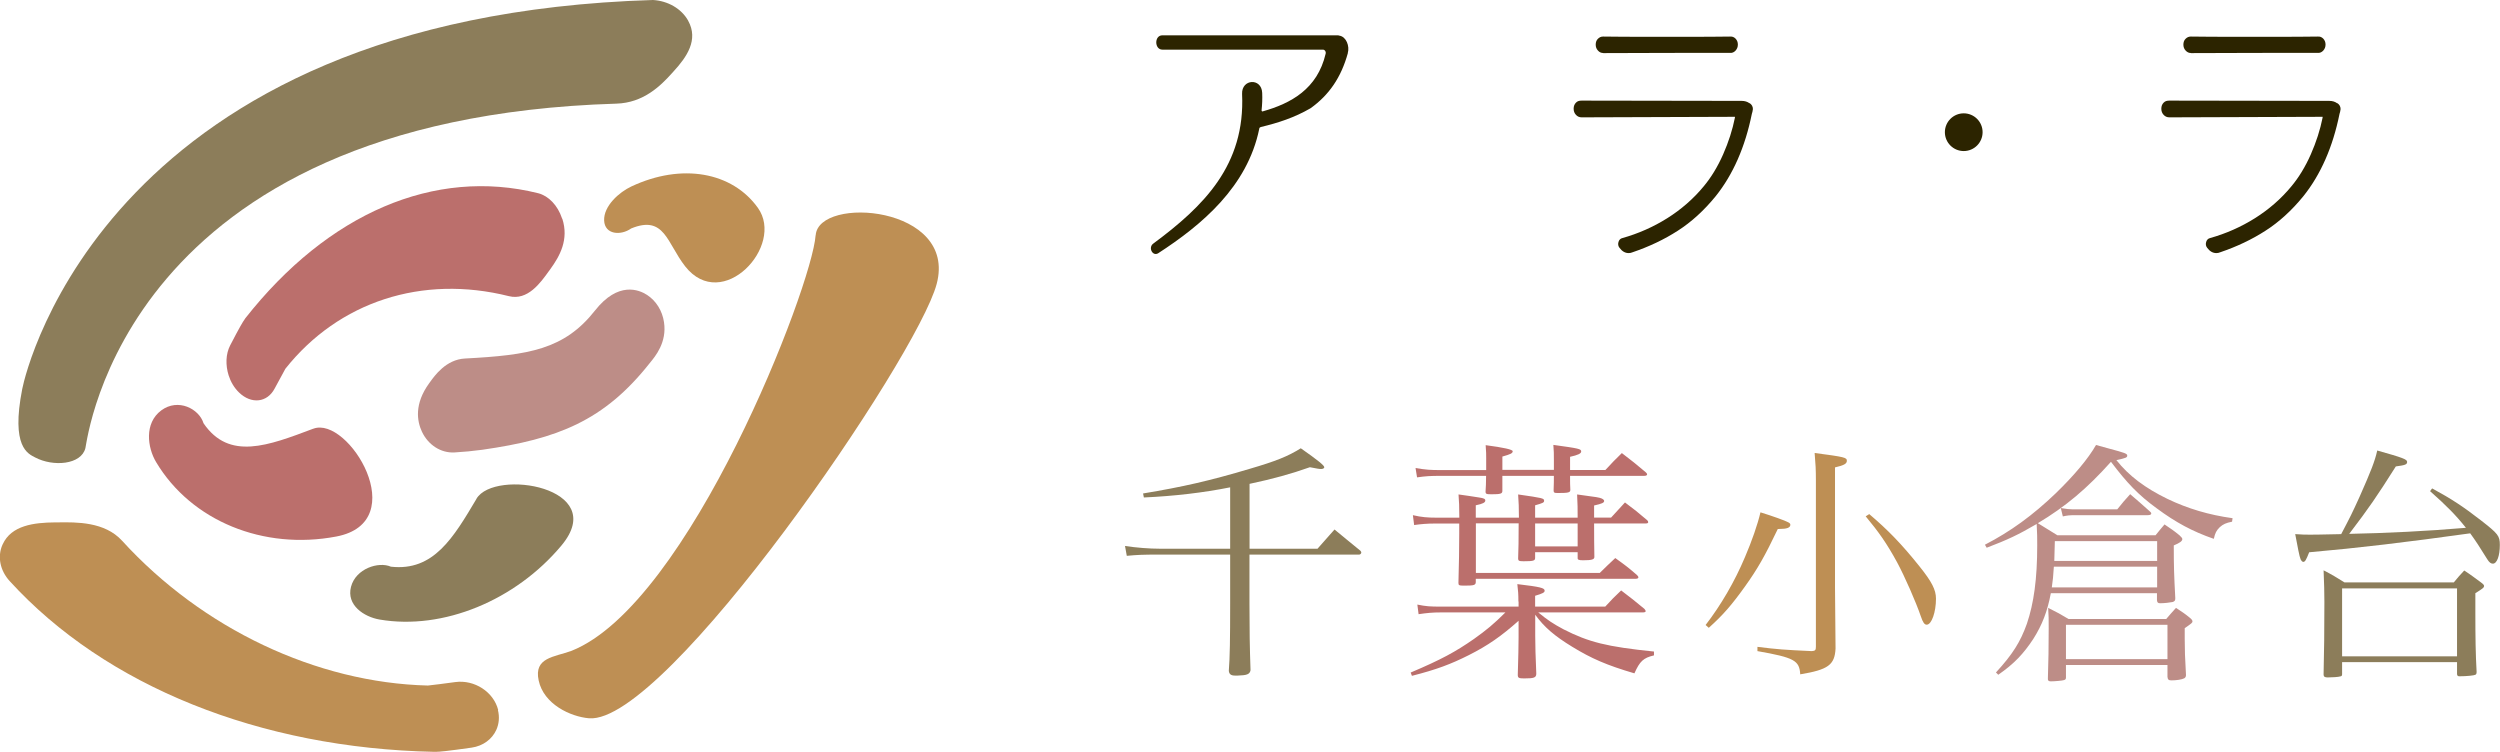 <?xml version="1.0" encoding="UTF-8"?>
<svg xmlns="http://www.w3.org/2000/svg" viewBox="0 0 281.02 84.52">
  <defs>
    <style>
      .cls-1 {
        fill: #2c2400;
      }

      .cls-2, .cls-3 {
        fill: #8c7d5a;
      }

      .cls-4 {
        isolation: isolate;
      }

      .cls-5, .cls-6, .cls-3, .cls-7 {
        mix-blend-mode: multiply;
      }

      .cls-5, .cls-8 {
        fill: #bd8d87;
      }

      .cls-9, .cls-7 {
        fill: #bb6f6c;
      }

      .cls-6, .cls-10 {
        fill: #be8f54;
      }
    </style>
  </defs>
  <g class="cls-4">
    <g id="_レイヤー_2" data-name="レイヤー 2">
      <g id="_レイヤー_1-2" data-name="レイヤー 1">
        <g>
          <path class="cls-7" d="M35.21,48.19c-5.07,1.91-9.45,3.61-12.33-.61-.5-1.63-2.86-2.85-4.75-1.45-1.94,1.44-1.55,4.19-.59,5.8,3.97,6.66,12.11,9.93,20.26,8.38,8.65-1.64,1.36-13.61-2.58-12.12Z"/>
          <path class="cls-6" d="M85.19,23.36c-2.89-4.03-8.55-5.06-14.22-2.4-1.37.64-3.13,2.2-3.06,3.83.07,1.59,1.87,1.72,3.04.89,3.76-1.54,4.01,1.63,6.07,4.26,4.16,5.29,11.24-2.3,8.17-6.58Z"/>
          <path class="cls-3" d="M53.57,56.06c-2.6,4.37-4.82,8.18-9.63,7.64-1.4-.61-3.94.22-4.48,2.25-.55,2.08,1.47,3.39,3.2,3.69,7.16,1.23,15.32-2.17,20.46-8.33,5.45-6.54-7.53-8.65-9.56-5.25Z"/>
          <path class="cls-6" d="M91.68,26.45c-.4,5.77-14.19,41.44-27.44,46.71-1.94.71-4.25.73-3.69,3.33.57,2.67,3.57,4.07,5.66,4.25,8.66.72,36.88-40.53,39.08-48.82,2.34-8.81-13.29-9.95-13.6-5.47Z"/>
          <path class="cls-6" d="M56,79.81c-.51-2.03-2.66-3.43-4.82-3.14-1.16.16-2.58.34-3.08.39-12.52-.31-25.36-6.39-34.38-16.28-1.95-2.14-5.12-2.09-7.22-2.06h-.3c-2.38.02-4.93.33-5.9,2.47,0,.02-.02.04-.03.06-.58,1.33-.26,2.89.82,4.07h0c10.76,11.8,28.15,18.79,47.7,19.19,0,0,.01,0,.02,0h0s.03,0,.04,0c.04,0,.09,0,.14,0,.37,0,1.2-.07,4.02-.47,1.31-.19,2.31-.96,2.78-2,.3-.66.38-1.44.18-2.23Z"/>
          <path class="cls-7" d="M63.19,24.59s-.01-.04-.02-.06c-.48-1.44-1.5-2.51-2.67-2.81h0c-11.63-2.9-23.63,2.23-32.95,14.09,0,0,0,0,0,.01,0,0,0,0,0,0,0,0-.01.02-.02.03-.02.03-.04.05-.06.09-.17.24-.52.8-1.6,2.89-.5.97-.53,2.22-.17,3.36.23.73.63,1.41,1.17,1.93,1.38,1.34,3.17,1.14,4-.44.45-.85,1.01-1.88,1.21-2.23,6-7.55,15.38-10.6,25.12-8.16,2.11.53,3.55-1.49,4.51-2.83l.14-.19c1.09-1.5,2.11-3.34,1.36-5.68Z"/>
          <path class="cls-3" d="M77.36,2.34s-.02-.04-.03-.06c-.75-1.31-2.25-2.18-3.93-2.28h0C12.38,1.86,2.98,41.3,2.5,43.72c-1.29,6.56.66,7.28,1.45,7.7,2.02,1.07,5.18.83,5.65-1.05.25-.99,4.3-37.03,59.69-38.72,3.03-.09,4.96-1.99,6.25-3.43l.18-.2c1.48-1.61,2.82-3.54,1.64-5.68Z"/>
          <path class="cls-5" d="M74.64,36.22c-.19-1.29-.89-2.41-1.91-3.07-.89-.58-3.24-1.56-5.85,1.76-3.45,4.38-7.43,5.01-14.61,5.39-2.13.11-3.41,1.92-3.96,2.69l-.06.08c-1.7,2.34-1.38,4.26-.82,5.46.71,1.5,2.14,2.41,3.65,2.33,1.05-.06,2.09-.16,3.12-.3,8.48-1.21,13.72-3.26,18.84-9.75.63-.76,1.94-2.33,1.6-4.58Z"/>
        </g>
        <path class="cls-1" d="M151.51,5.97c-.76,2.75-2.12,4.71-4.18,6.19-1.82,1.06-3.65,1.65-5.61,2.12-.1.04-.17.08-.17.2-1.33,6.51-6.47,10.82-11.38,14-.63.35-1.13-.67-.53-1.1,5.67-4.2,10.35-8.82,9.98-16.82-.07-1.69,2.19-1.84,2.26-.12.03.67,0,1.33-.07,1.96,0,.08.07.16.13.12,3.18-.9,6.14-2.51,7.07-6.47.07-.24-.1-.47-.3-.47h-18.05c-.9,0-.93-1.61,0-1.61h19.61c.13,0,.2,0,.3.04.76.12,1.16,1.18.93,1.96Z"/>
        <g>
          <path class="cls-1" d="M180.21,5.97h.03c.56-.02,14.23-.03,14.23-.03.24.03.44-.06.62-.25.17-.19.26-.41.26-.68s-.09-.49-.26-.67c-.18-.18-.38-.25-.62-.23-.39.04-13.8.04-14.23,0h-.05c-.21,0-.4.08-.57.25-.17.16-.25.39-.25.66,0,.25.08.48.25.66.16.19.37.28.6.28Z"/>
          <path class="cls-1" d="M196.66,11.61c-.24-.18-.53-.27-.89-.27-.11,0-17.32-.04-17.98-.03-.26,0-.47.05-.64.23-.17.17-.26.4-.26.68s.09.51.26.69c.17.19.39.28.64.28h0c.64-.01,17.18-.06,17.18-.06.03,0,.05,0,.05,0,0,0,.01.02,0,.09-.27,1.36-.72,2.76-1.33,4.14-.61,1.38-1.35,2.6-2.2,3.61-1.14,1.38-2.52,2.58-4.08,3.56-1.56.98-3.26,1.73-5.04,2.23-.22.05-.37.2-.44.44-.07.24-.04.46.11.65.29.4.64.6,1.04.6.14,0,.29-.03.45-.1,1.83-.62,3.54-1.43,5.06-2.41,1.52-.97,2.96-2.28,4.27-3.89,1.94-2.42,3.31-5.53,4.06-9.25.02-.03.12-.41.12-.54,0-.28-.13-.51-.37-.67Z"/>
        </g>
        <g>
          <path class="cls-1" d="M246.27,5.97h.03c.56-.02,14.23-.03,14.23-.03.23.03.44-.06.62-.25.17-.19.26-.41.26-.68s-.09-.49-.26-.67c-.18-.18-.38-.25-.62-.23-.39.04-13.8.04-14.23,0h-.05c-.21,0-.4.08-.57.25-.17.16-.25.39-.25.66,0,.25.08.48.25.66.17.19.37.28.6.28Z"/>
          <path class="cls-1" d="M262.72,11.61c-.24-.18-.53-.27-.89-.27-.11,0-17.32-.04-17.98-.03-.26,0-.47.05-.64.23-.17.17-.26.4-.26.68s.09.51.26.69c.17.19.39.28.64.28h0c.64-.01,17.18-.06,17.18-.06.03,0,.05,0,.05,0,0,0,.01.02,0,.09-.27,1.36-.72,2.76-1.33,4.14-.61,1.38-1.35,2.6-2.2,3.61-1.14,1.38-2.52,2.58-4.08,3.56-1.56.98-3.26,1.73-5.04,2.23-.22.05-.37.2-.44.44-.07.24-.04.46.11.65.29.4.64.6,1.04.6.14,0,.29-.03.45-.1,1.83-.62,3.54-1.43,5.06-2.41,1.52-.97,2.96-2.28,4.27-3.89,1.94-2.42,3.31-5.53,4.06-9.25.02-.03.12-.41.12-.54,0-.28-.13-.51-.37-.67Z"/>
        </g>
        <path class="cls-1" d="M222.86,14.86c0,1.17-.95,2.12-2.12,2.12s-2.12-.95-2.12-2.12.95-2.12,2.12-2.12,2.12.95,2.12,2.12Z"/>
        <g>
          <path class="cls-2" d="M140.45,61.68h7.65c.81-.91,1.07-1.22,1.91-2.16.81.68,1.77,1.45,2.84,2.33.12.08.17.2.17.26,0,.11-.12.23-.23.23h-12.34v5.48c0,2.9.03,4.97.12,7.52-.09.46-.41.57-1.42.6h-.35c-.43,0-.64-.17-.67-.54.12-1.53.15-3.55.15-7.58v-5.48h-7.94c-1.91,0-2.49.03-3.68.14l-.2-1.11c1.27.2,2.78.31,3.88.31h7.94v-6.9c-2.98.6-6.31.99-9.7,1.14l-.09-.45c4.46-.74,7.47-1.42,12.02-2.78,2.9-.85,4.26-1.39,5.71-2.3,1.94,1.36,2.64,1.93,2.64,2.13,0,.11-.14.2-.35.2-.23,0-.38-.03-1.27-.2-2.08.74-4.14,1.31-6.78,1.87v7.3Z"/>
          <path class="cls-9" d="M170.68,67.62c0-.88-.03-1.16-.12-1.96,2.61.31,3.07.43,3.07.74,0,.2-.2.31-1.07.57v1.22h7.88c.75-.82.98-1.05,1.79-1.82,1.16.88,1.51,1.16,2.61,2.07.09.11.15.2.15.26,0,.08-.12.14-.29.14h-11.79c1.07.88,1.68,1.28,2.84,1.9,2.84,1.45,4.89,1.96,10.17,2.5v.43c-1.19.28-1.59.65-2.2,2.02-3.1-.91-4.84-1.67-6.98-2.98-2-1.22-3.16-2.21-4.17-3.61v2.36q0,1.5.12,4.26c0,.46-.26.54-1.36.54-.61,0-.72-.06-.72-.4q.09-2.95.09-4.23v-1.85c-1.94,1.73-3.45,2.78-5.59,3.86-2.03,1.02-3.62,1.62-6.4,2.33l-.14-.37c3.42-1.45,5.04-2.33,7.12-3.78,1.39-.99,2.23-1.68,3.53-2.98h-7.21c-.99,0-1.59.06-2.55.2l-.14-1.08c.98.2,1.39.23,2.69.23h8.69v-.57ZM170.74,58.19c0-1.28-.03-1.62-.09-2.61,2.78.4,2.92.43,2.92.71,0,.2-.12.26-1.01.51v1.39h4.78c0-1.05,0-1.45-.06-2.61,2.35.31,2.46.34,2.75.45.17.08.29.17.29.28,0,.2-.23.31-1.13.51v1.36h1.91c.67-.74.87-.96,1.56-1.7,1.1.82,1.42,1.08,2.49,1.99.09.08.12.14.12.23s-.09.14-.26.14h-5.82q0,2.19.03,3.69v.08c0,.28-.29.37-1.27.37-.46,0-.61-.06-.61-.23v-.68h-4.78v.65c0,.31-.2.37-1.3.37-.52,0-.61-.06-.61-.31q.06-1.31.06-3.95h-4.81v5.57h13.93c.75-.74.98-.96,1.74-1.67,1.1.79,1.45,1.05,2.43,1.9.12.11.17.2.17.26,0,.11-.12.17-.29.17h-17.99v.34c0,.37-.17.43-1.25.43-.64,0-.7-.03-.7-.31q.09-3.12.09-5.59v-1.08h-2.72c-.87,0-1.59.06-2.35.17l-.14-1.11c.98.23,1.68.28,2.61.28h2.61c0-1.42-.03-1.67-.09-2.61.78.11,1.65.23,2.29.34.58.08.72.17.72.34,0,.23-.26.37-1.07.54v1.39h4.84ZM167.06,51.6c0-.54,0-.82-.06-1.56q3.04.4,3.04.68c0,.23-.23.34-1.16.6v1.5h5.79v-1.08c0-.71,0-1.08-.06-1.73,2.9.4,3.13.45,3.13.74,0,.23-.35.4-1.25.6v1.48h3.97c.81-.88,1.07-1.14,1.85-1.9,1.19.91,1.54,1.19,2.69,2.16.12.11.15.17.15.23,0,.11-.12.17-.32.17h-8.34v.4c0,.28,0,.65.03,1.16,0,.31-.17.37-1.42.37-.41,0-.46-.06-.46-.31.03-.77.03-1.02.03-1.62h-5.79v1.7c0,.31-.23.37-1.19.37-.61,0-.7-.03-.7-.31.03-.4.06-.99.06-1.76h-5.07c-1.25,0-1.68.03-2.69.17l-.17-1.05c1.19.2,1.65.23,2.87.23h5.07v-1.22ZM172.56,58.84v2.58h4.78v-2.58h-4.78Z"/>
          <path class="cls-10" d="M191.72,70.26c1.71-2.21,3.27-4.88,4.43-7.64.78-1.82,1.42-3.66,1.74-5.03,1.3.4,2.81.94,3.1,1.11.17.08.26.17.26.28,0,.34-.38.48-1.27.48h-.14c-1.45,3.04-2.29,4.51-3.68,6.45-1.48,2.07-2.46,3.21-4.08,4.66l-.35-.31ZM204.12,53.93c0-1.11-.03-1.73-.14-3.01,3.42.45,3.62.51,3.62.88,0,.34-.35.51-1.33.74v13.57c0,1.22.03,3.55.06,6.79-.09,1.85-.84,2.38-3.97,2.9-.09-1.56-.67-1.88-4.81-2.61v-.48c2.23.28,3.04.34,6.11.48.38-.03.46-.11.46-.48v-18.77ZM210.12,57.79c2.08,1.76,3.68,3.41,5.65,5.88,1.39,1.73,1.85,2.64,1.85,3.63,0,1.5-.49,2.92-1.04,2.92-.26,0-.43-.25-.67-.96-.52-1.53-1.8-4.46-2.66-6.05-1.16-2.13-2.09-3.44-3.53-5.17l.41-.26Z"/>
          <path class="cls-8" d="M250.91,58.64c-.69.14-1.01.28-1.39.62-.38.37-.52.65-.67,1.31-2.38-.82-4.29-1.85-6.43-3.44-2.06-1.5-3.33-2.84-5.13-5.22-2.72,3.04-5.1,5.03-8.22,6.9q1.3.79,2.2,1.36h11.03c.43-.54.58-.71,1.01-1.22.75.51.98.65,1.68,1.22.23.23.32.31.32.43,0,.23-.29.43-.96.71,0,2.38.03,3.24.17,5.93,0,.28-.06.34-.29.43-.29.06-.93.14-1.39.14-.26,0-.35-.06-.38-.34v-.79h-11.93c-.38,2.04-.98,3.58-1.97,5.14-1.1,1.67-2.14,2.78-3.94,4.03l-.26-.26c1.88-2.04,2.75-3.44,3.48-5.48.78-2.3,1.16-5.05,1.16-8.8,0-.91,0-1.22-.06-2.41-2.03,1.19-3.3,1.79-5.62,2.67l-.2-.34c2.87-1.48,5.36-3.29,7.94-5.76,2.06-1.99,3.68-3.92,4.55-5.45.64.17,1.13.31,1.45.4,1.79.48,2.06.57,2.06.79s-.14.28-1.22.51c1.39,1.76,3.24,3.15,5.76,4.37,2.26,1.08,4.63,1.79,7.3,2.16l-.06.4ZM243.5,69.58c.46-.54.61-.71,1.1-1.25.72.48.96.62,1.59,1.14.2.17.26.28.26.37,0,.17-.09.23-.87.77v1.19c0,1.22.03,2.1.14,4.03v.08c0,.17-.09.28-.2.34-.26.14-.9.23-1.42.23-.32,0-.43-.08-.46-.4v-1.33h-11.41v1.42c0,.17-.06.23-.23.28-.14.06-1.07.14-1.48.14-.2,0-.32-.08-.32-.23v-.14c.06-2.16.09-3.18.09-5.59,0-1.11,0-1.36-.06-2.3,1.04.51,1.33.68,2.29,1.25h10.98ZM230.87,63.7c-.06,1.05-.12,1.56-.23,2.33h11.84v-2.33h-11.61ZM242.48,63.05v-2.22h-11.5c-.03.99-.03,1.25-.06,2.22h11.55ZM231.65,57.11c.67.11.98.14,1.25.14h5.1c.61-.77.81-.99,1.45-1.7.96.82,1.25,1.08,2.17,1.9.14.11.2.2.2.26,0,.14-.14.2-.41.2h-8.05c-.78,0-.96.03-1.48.14l-.23-.94ZM232.23,74.09h11.41v-3.86h-11.41v3.86Z"/>
          <path class="cls-2" d="M258.02,60.04c.78.06,1.16.06,1.65.06.26,0,1.04,0,3.5-.06,1.07-2.04,1.19-2.27,2.08-4.23,1.27-2.87,1.71-3.98,1.97-5.17,2.9.82,3.36.99,3.36,1.28s-.2.37-1.27.51c-2.14,3.38-2.95,4.57-5.24,7.58,4.11-.08,8.83-.31,13.12-.68-1.13-1.42-2.2-2.5-4.03-4.12l.23-.31c2.2,1.19,3.48,2.04,5.47,3.58,1.97,1.53,2.14,1.76,2.14,2.78,0,1.22-.32,2.1-.78,2.1-.23,0-.41-.14-.64-.51-.84-1.36-1.27-2.02-1.91-2.9-7.1.99-12.6,1.65-18.1,2.13-.35.88-.46,1.08-.67,1.08-.09,0-.2-.11-.29-.28-.06-.14-.17-.54-.26-1.02l-.35-1.82ZM275.81,65.49c.49-.62.67-.79,1.19-1.36.87.57,1.1.77,1.91,1.36.23.17.32.28.32.37,0,.2-.17.31-.98.82v2.16c0,2.87.03,4.71.14,6.67,0,.2-.03.28-.14.34-.14.08-.96.17-1.8.17-.17,0-.23-.06-.26-.23v-1.36h-12.92v1.36c0,.17-.06.23-.23.25-.15.06-.93.11-1.39.11-.32,0-.46-.09-.46-.31v-.06c.06-2.13.09-5.2.09-8.12,0-1.05-.03-2.13-.09-3.55,1.04.54,1.36.74,2.35,1.36h12.28ZM263.27,73.78h12.92v-7.64h-12.92v7.64Z"/>
        </g>
      </g>
    </g>
  </g>
</svg>